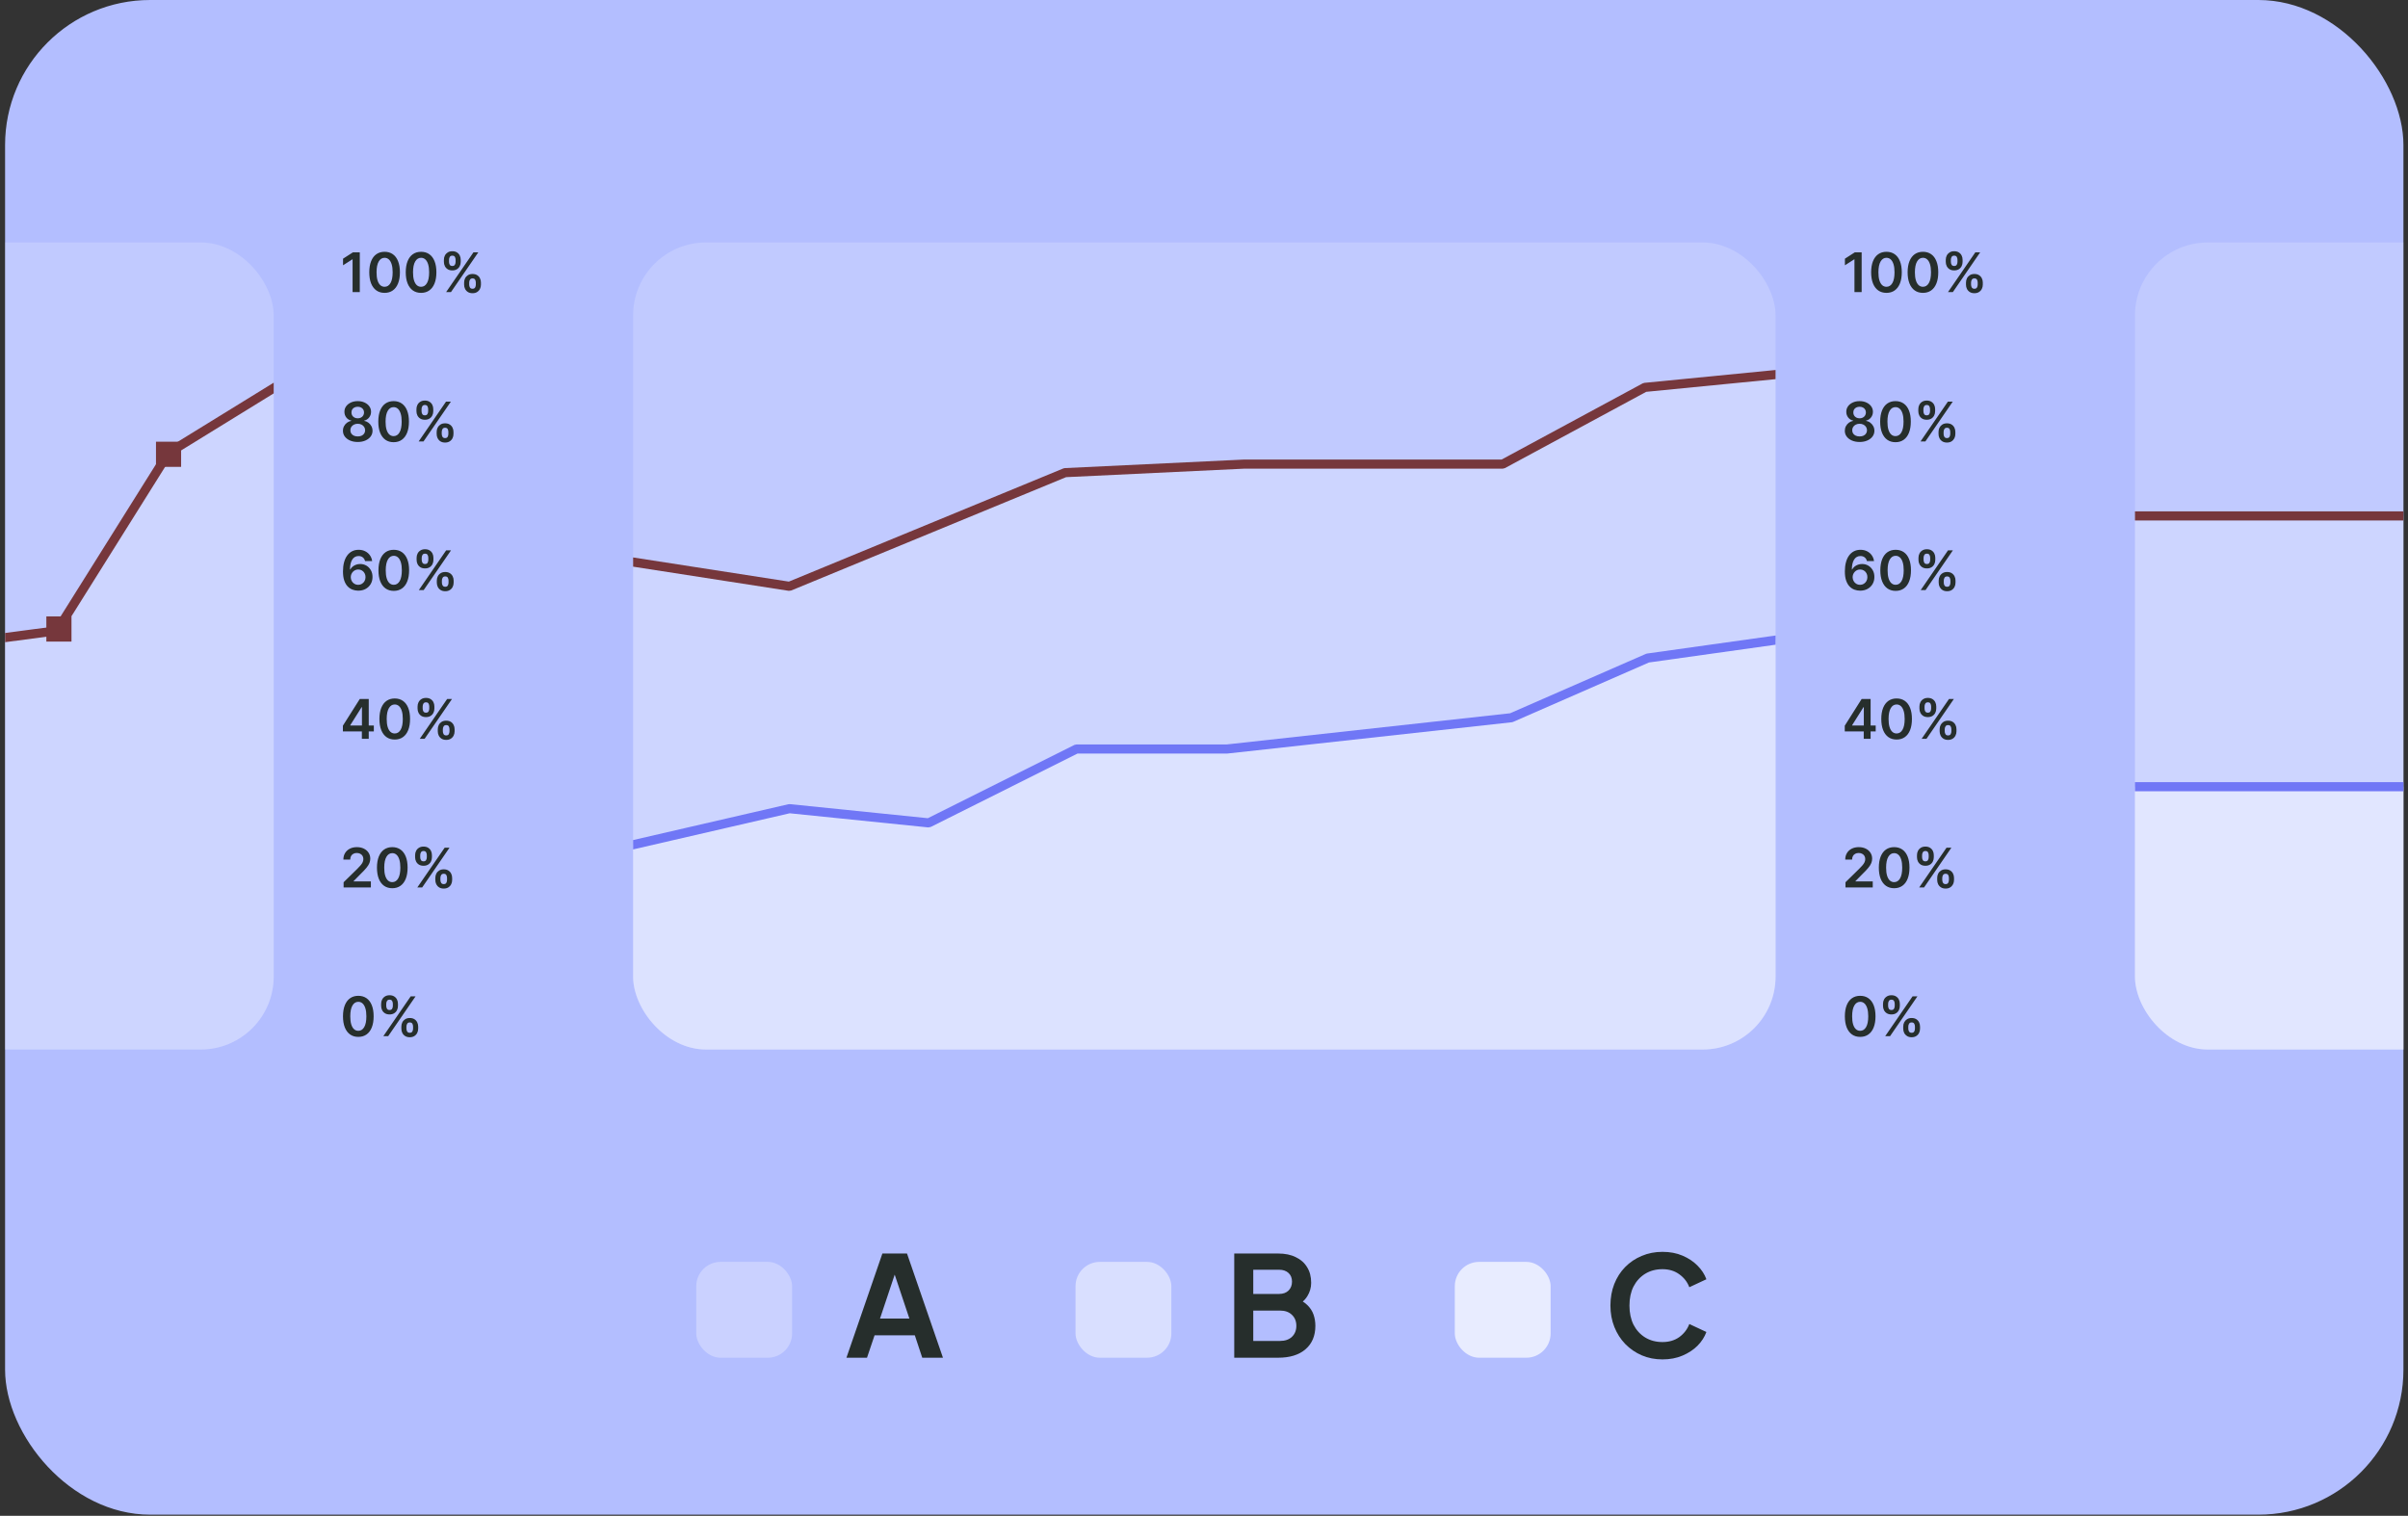 <svg width="332" height="209" viewBox="0 0 332 209" fill="none" xmlns="http://www.w3.org/2000/svg">
<rect x="0" y="0" width="332" height="209" fill="#333333" stroke="none"/>
<g clip-path="url(#clip0_6654_13058)">
<rect x="0.7" width="330.67" height="208.844" rx="20" fill="#B3BEFF"/>
<g clip-path="url(#clip1_6654_13058)">
<g clip-path="url(#clip2_6654_13058)">
<rect opacity="0.6" x="294.356" y="33.429" width="157.516" height="111.28" fill="white" fill-opacity="0.3"/>
<rect x="253.978" y="71.133" width="199.498" height="78.335" fill="white" fill-opacity="0.2" stroke="#76373C" stroke-width="1.257" stroke-linejoin="bevel"/>
<rect x="274.108" y="108.47" width="179.365" height="40.998" fill="white" fill-opacity="0.4" stroke="#7077F6" stroke-width="1.257" stroke-linejoin="bevel"/>
</g>
<path d="M256.674 34.792V40.276H255.681V35.758H255.648L254.366 36.578V35.667L255.729 34.792H256.674ZM260.094 40.38C259.653 40.38 259.274 40.269 258.958 40.045C258.644 39.821 258.402 39.496 258.232 39.073C258.065 38.649 257.981 38.137 257.981 37.539C257.983 36.941 258.067 36.432 258.235 36.013C258.405 35.591 258.647 35.27 258.961 35.049C259.277 34.827 259.654 34.717 260.094 34.717C260.533 34.717 260.91 34.827 261.226 35.049C261.542 35.27 261.784 35.591 261.952 36.013C262.121 36.434 262.206 36.943 262.206 37.539C262.206 38.139 262.121 38.651 261.952 39.076C261.784 39.499 261.542 39.822 261.226 40.045C260.912 40.269 260.534 40.38 260.094 40.38ZM260.094 39.542C260.436 39.542 260.707 39.373 260.905 39.036C261.105 38.697 261.205 38.198 261.205 37.539C261.205 37.103 261.159 36.737 261.068 36.441C260.977 36.145 260.849 35.922 260.683 35.772C260.517 35.62 260.32 35.544 260.094 35.544C259.753 35.544 259.483 35.714 259.285 36.053C259.087 36.39 258.987 36.886 258.985 37.539C258.983 37.976 259.027 38.344 259.116 38.642C259.207 38.94 259.336 39.165 259.502 39.317C259.668 39.467 259.865 39.542 260.094 39.542ZM265.123 40.38C264.682 40.38 264.304 40.269 263.988 40.045C263.673 39.821 263.432 39.496 263.262 39.073C263.094 38.649 263.01 38.137 263.01 37.539C263.012 36.941 263.097 36.432 263.265 36.013C263.434 35.591 263.676 35.27 263.99 35.049C264.306 34.827 264.684 34.717 265.123 34.717C265.562 34.717 265.94 34.827 266.256 35.049C266.572 35.27 266.814 35.591 266.981 36.013C267.151 36.434 267.236 36.943 267.236 37.539C267.236 38.139 267.151 38.651 266.981 39.076C266.814 39.499 266.572 39.822 266.256 40.045C265.942 40.269 265.564 40.38 265.123 40.38ZM265.123 39.542C265.466 39.542 265.736 39.373 265.934 39.036C266.134 38.697 266.234 38.198 266.234 37.539C266.234 37.103 266.189 36.737 266.098 36.441C266.007 36.145 265.878 35.922 265.712 35.772C265.546 35.62 265.35 35.544 265.123 35.544C264.782 35.544 264.513 35.714 264.314 36.053C264.116 36.39 264.016 36.886 264.014 37.539C264.013 37.976 264.056 38.344 264.146 38.642C264.237 38.94 264.365 39.165 264.531 39.317C264.697 39.467 264.895 39.542 265.123 39.542ZM271.058 39.248V38.958C271.058 38.746 271.102 38.55 271.192 38.372C271.283 38.193 271.415 38.05 271.588 37.941C271.761 37.832 271.971 37.777 272.217 37.777C272.471 37.777 272.683 37.832 272.854 37.941C273.026 38.048 273.155 38.191 273.243 38.369C273.332 38.548 273.377 38.744 273.377 38.958V39.248C273.377 39.46 273.332 39.655 273.243 39.834C273.154 40.012 273.022 40.156 272.849 40.265C272.678 40.374 272.467 40.428 272.217 40.428C271.967 40.428 271.756 40.374 271.583 40.265C271.409 40.156 271.278 40.012 271.189 39.834C271.101 39.655 271.058 39.46 271.058 39.248ZM271.757 38.958V39.248C271.757 39.389 271.791 39.518 271.858 39.636C271.926 39.754 272.046 39.812 272.217 39.812C272.39 39.812 272.509 39.755 272.573 39.638C272.639 39.521 272.672 39.39 272.672 39.248V38.958C272.672 38.816 272.641 38.685 272.579 38.567C272.516 38.448 272.396 38.388 272.217 38.388C272.049 38.388 271.931 38.448 271.861 38.567C271.791 38.685 271.757 38.816 271.757 38.958ZM268.27 36.109V35.82C268.27 35.606 268.316 35.409 268.407 35.231C268.498 35.052 268.63 34.91 268.803 34.802C268.976 34.694 269.186 34.639 269.432 34.639C269.684 34.639 269.896 34.694 270.067 34.802C270.24 34.91 270.37 35.052 270.458 35.231C270.545 35.409 270.589 35.606 270.589 35.82V36.109C270.589 36.323 270.544 36.52 270.455 36.698C270.368 36.875 270.237 37.017 270.064 37.124C269.891 37.231 269.68 37.285 269.432 37.285C269.181 37.285 268.968 37.231 268.795 37.124C268.624 37.017 268.493 36.874 268.404 36.696C268.315 36.517 268.27 36.322 268.27 36.109ZM268.974 35.82V36.109C268.974 36.252 269.007 36.382 269.073 36.5C269.141 36.616 269.261 36.674 269.432 36.674C269.604 36.674 269.721 36.616 269.786 36.5C269.852 36.382 269.885 36.252 269.885 36.109V35.82C269.885 35.677 269.854 35.547 269.791 35.429C269.729 35.309 269.609 35.25 269.432 35.25C269.263 35.25 269.144 35.309 269.076 35.429C269.008 35.549 268.974 35.679 268.974 35.82ZM268.575 40.276L272.346 34.792H273.015L269.245 40.276H268.575Z" fill="#262E2C"/>
<path d="M256.393 60.941C255.995 60.941 255.641 60.874 255.332 60.74C255.025 60.607 254.784 60.424 254.609 60.191C254.436 59.958 254.351 59.693 254.352 59.396C254.351 59.166 254.401 58.954 254.502 58.762C254.604 58.569 254.742 58.408 254.915 58.28C255.09 58.149 255.284 58.066 255.498 58.031V57.993C255.216 57.931 254.988 57.787 254.813 57.562C254.64 57.335 254.554 57.074 254.556 56.777C254.554 56.495 254.633 56.244 254.792 56.022C254.95 55.801 255.168 55.627 255.445 55.5C255.722 55.371 256.038 55.307 256.393 55.307C256.745 55.307 257.058 55.371 257.333 55.5C257.609 55.627 257.827 55.801 257.986 56.022C258.147 56.244 258.227 56.495 258.227 56.777C258.227 57.074 258.139 57.335 257.962 57.562C257.787 57.787 257.561 57.931 257.285 57.993V58.031C257.499 58.066 257.692 58.149 257.863 58.28C258.036 58.408 258.174 58.569 258.275 58.762C258.379 58.954 258.431 59.166 258.431 59.396C258.431 59.693 258.343 59.958 258.168 60.191C257.993 60.424 257.752 60.607 257.445 60.74C257.14 60.874 256.789 60.941 256.393 60.941ZM256.393 60.175C256.598 60.175 256.777 60.141 256.928 60.071C257.08 60 257.198 59.9 257.282 59.771C257.366 59.643 257.409 59.494 257.41 59.327C257.409 59.152 257.363 58.997 257.274 58.863C257.186 58.728 257.066 58.621 256.912 58.545C256.761 58.468 256.587 58.43 256.393 58.43C256.196 58.43 256.022 58.468 255.868 58.545C255.714 58.621 255.593 58.728 255.504 58.863C255.416 58.997 255.373 59.152 255.375 59.327C255.373 59.494 255.415 59.643 255.498 59.771C255.582 59.898 255.7 59.997 255.852 60.068C256.005 60.14 256.186 60.175 256.393 60.175ZM256.393 57.677C256.561 57.677 256.709 57.643 256.837 57.575C256.968 57.508 257.07 57.413 257.145 57.291C257.22 57.17 257.259 57.03 257.26 56.871C257.259 56.714 257.221 56.577 257.148 56.459C257.075 56.339 256.973 56.247 256.843 56.183C256.712 56.117 256.562 56.084 256.393 56.084C256.22 56.084 256.067 56.117 255.935 56.183C255.805 56.247 255.703 56.339 255.63 56.459C255.558 56.577 255.523 56.714 255.525 56.871C255.523 57.03 255.559 57.17 255.632 57.291C255.707 57.411 255.81 57.506 255.94 57.575C256.072 57.643 256.223 57.677 256.393 57.677ZM261.338 60.971C260.897 60.971 260.519 60.859 260.203 60.636C259.888 60.411 259.647 60.087 259.477 59.664C259.309 59.239 259.225 58.728 259.225 58.13C259.227 57.532 259.312 57.023 259.48 56.603C259.649 56.182 259.891 55.861 260.205 55.639C260.521 55.418 260.899 55.307 261.338 55.307C261.777 55.307 262.155 55.418 262.471 55.639C262.787 55.861 263.029 56.182 263.196 56.603C263.366 57.025 263.451 57.533 263.451 58.13C263.451 58.73 263.366 59.242 263.196 59.667C263.029 60.09 262.787 60.413 262.471 60.636C262.157 60.859 261.779 60.971 261.338 60.971ZM261.338 60.133C261.681 60.133 261.951 59.964 262.149 59.627C262.349 59.287 262.449 58.788 262.449 58.13C262.449 57.694 262.404 57.328 262.313 57.032C262.222 56.735 262.093 56.512 261.927 56.362C261.761 56.211 261.565 56.135 261.338 56.135C260.997 56.135 260.727 56.304 260.529 56.644C260.331 56.981 260.231 57.476 260.229 58.13C260.228 58.567 260.271 58.935 260.361 59.233C260.452 59.531 260.58 59.756 260.746 59.908C260.912 60.058 261.11 60.133 261.338 60.133ZM267.273 59.838V59.549C267.273 59.336 267.317 59.141 267.407 58.962C267.498 58.784 267.63 58.64 267.803 58.531C267.976 58.422 268.186 58.368 268.432 58.368C268.686 58.368 268.898 58.422 269.069 58.531C269.241 58.638 269.37 58.781 269.458 58.96C269.547 59.138 269.592 59.335 269.592 59.549V59.838C269.592 60.05 269.547 60.246 269.458 60.425C269.368 60.603 269.237 60.747 269.064 60.856C268.893 60.965 268.682 61.019 268.432 61.019C268.182 61.019 267.971 60.965 267.798 60.856C267.624 60.747 267.493 60.603 267.404 60.425C267.316 60.246 267.273 60.05 267.273 59.838ZM267.972 59.549V59.838C267.972 59.979 268.005 60.108 268.073 60.226C268.141 60.344 268.261 60.403 268.432 60.403C268.605 60.403 268.724 60.345 268.788 60.229C268.854 60.111 268.887 59.981 268.887 59.838V59.549C268.887 59.406 268.856 59.276 268.794 59.158C268.731 59.038 268.611 58.978 268.432 58.978C268.264 58.978 268.146 59.038 268.076 59.158C268.006 59.276 267.972 59.406 267.972 59.549ZM264.485 56.7V56.41C264.485 56.196 264.531 56 264.622 55.821C264.713 55.643 264.845 55.5 265.018 55.393C265.191 55.284 265.401 55.23 265.647 55.23C265.899 55.23 266.11 55.284 266.282 55.393C266.455 55.5 266.585 55.643 266.673 55.821C266.76 56 266.804 56.196 266.804 56.41V56.7C266.804 56.914 266.759 57.11 266.67 57.289C266.583 57.466 266.452 57.608 266.279 57.715C266.106 57.822 265.895 57.875 265.647 57.875C265.396 57.875 265.183 57.822 265.01 57.715C264.839 57.608 264.708 57.465 264.619 57.286C264.53 57.108 264.485 56.912 264.485 56.7ZM265.189 56.41V56.7C265.189 56.843 265.222 56.973 265.288 57.091C265.356 57.207 265.476 57.265 265.647 57.265C265.819 57.265 265.936 57.207 266.001 57.091C266.067 56.973 266.1 56.843 266.1 56.7V56.41C266.1 56.268 266.069 56.137 266.006 56.02C265.944 55.9 265.824 55.84 265.647 55.84C265.478 55.84 265.359 55.9 265.291 56.02C265.223 56.139 265.189 56.27 265.189 56.41ZM264.79 60.866L268.561 55.382H269.23L265.46 60.866H264.79Z" fill="#262E2C"/>
<path d="M256.452 81.441C256.189 81.439 255.933 81.393 255.683 81.304C255.433 81.213 255.208 81.066 255.008 80.862C254.808 80.657 254.65 80.385 254.532 80.045C254.414 79.704 254.356 79.282 254.358 78.779C254.358 78.309 254.408 77.891 254.508 77.523C254.608 77.155 254.751 76.844 254.939 76.591C255.126 76.336 255.352 76.141 255.616 76.007C255.882 75.873 256.18 75.806 256.508 75.806C256.853 75.806 257.158 75.874 257.424 76.01C257.692 76.146 257.908 76.331 258.072 76.567C258.236 76.801 258.338 77.065 258.377 77.359H257.4C257.35 77.149 257.247 76.981 257.092 76.856C256.938 76.729 256.744 76.666 256.508 76.666C256.128 76.666 255.835 76.831 255.63 77.161C255.426 77.492 255.324 77.945 255.322 78.522H255.359C255.447 78.365 255.56 78.23 255.699 78.117C255.839 78.005 255.996 77.918 256.171 77.858C256.347 77.795 256.534 77.764 256.73 77.764C257.052 77.764 257.34 77.841 257.595 77.994C257.852 78.148 258.056 78.359 258.206 78.629C258.356 78.897 258.43 79.204 258.428 79.55C258.43 79.911 258.348 80.235 258.182 80.522C258.016 80.808 257.784 81.032 257.488 81.197C257.192 81.361 256.846 81.442 256.452 81.441ZM256.446 80.637C256.641 80.637 256.815 80.59 256.969 80.495C257.122 80.401 257.243 80.273 257.333 80.112C257.422 79.952 257.466 79.771 257.464 79.571C257.466 79.375 257.423 79.197 257.335 79.038C257.25 78.88 257.131 78.754 256.979 78.661C256.828 78.568 256.654 78.522 256.46 78.522C256.315 78.522 256.18 78.549 256.055 78.605C255.93 78.66 255.822 78.737 255.729 78.835C255.636 78.931 255.563 79.044 255.509 79.172C255.457 79.299 255.431 79.435 255.429 79.579C255.431 79.77 255.475 79.946 255.563 80.107C255.65 80.268 255.771 80.396 255.924 80.493C256.078 80.589 256.252 80.637 256.446 80.637ZM261.36 81.47C260.919 81.47 260.541 81.358 260.225 81.135C259.911 80.91 259.669 80.586 259.499 80.163C259.331 79.738 259.247 79.227 259.247 78.629C259.249 78.031 259.334 77.522 259.502 77.103C259.671 76.681 259.913 76.36 260.227 76.138C260.543 75.917 260.921 75.806 261.36 75.806C261.799 75.806 262.177 75.917 262.493 76.138C262.809 76.36 263.051 76.681 263.218 77.103C263.388 77.524 263.473 78.032 263.473 78.629C263.473 79.229 263.388 79.741 263.218 80.166C263.051 80.589 262.809 80.912 262.493 81.135C262.179 81.358 261.801 81.47 261.36 81.47ZM261.36 80.632C261.703 80.632 261.973 80.463 262.171 80.126C262.371 79.787 262.471 79.287 262.471 78.629C262.471 78.193 262.426 77.827 262.335 77.531C262.244 77.235 262.115 77.011 261.949 76.862C261.783 76.71 261.587 76.634 261.36 76.634C261.019 76.634 260.75 76.803 260.551 77.143C260.353 77.48 260.253 77.975 260.252 78.629C260.25 79.066 260.293 79.434 260.383 79.732C260.474 80.03 260.602 80.255 260.768 80.407C260.934 80.557 261.132 80.632 261.36 80.632ZM267.295 80.337V80.048C267.295 79.836 267.339 79.64 267.429 79.462C267.52 79.283 267.652 79.139 267.825 79.031C267.998 78.922 268.208 78.867 268.454 78.867C268.708 78.867 268.92 78.922 269.092 79.031C269.263 79.138 269.392 79.28 269.48 79.459C269.569 79.637 269.614 79.834 269.614 80.048V80.337C269.614 80.55 269.569 80.745 269.48 80.924C269.391 81.102 269.259 81.246 269.086 81.355C268.915 81.464 268.704 81.518 268.454 81.518C268.204 81.518 267.993 81.464 267.82 81.355C267.646 81.246 267.515 81.102 267.426 80.924C267.338 80.745 267.295 80.55 267.295 80.337ZM267.994 80.048V80.337C267.994 80.478 268.028 80.608 268.095 80.725C268.163 80.843 268.283 80.902 268.454 80.902C268.627 80.902 268.746 80.844 268.81 80.728C268.876 80.61 268.909 80.48 268.909 80.337V80.048C268.909 79.905 268.878 79.775 268.816 79.657C268.753 79.537 268.633 79.478 268.454 79.478C268.286 79.478 268.168 79.537 268.098 79.657C268.028 79.775 267.994 79.905 267.994 80.048ZM264.507 77.199V76.91C264.507 76.695 264.553 76.499 264.644 76.32C264.735 76.142 264.867 75.999 265.04 75.892C265.213 75.783 265.423 75.729 265.669 75.729C265.921 75.729 266.133 75.783 266.304 75.892C266.477 75.999 266.607 76.142 266.695 76.32C266.782 76.499 266.826 76.695 266.826 76.91V77.199C266.826 77.413 266.782 77.609 266.692 77.788C266.605 77.965 266.474 78.107 266.301 78.214C266.128 78.321 265.917 78.374 265.669 78.374C265.418 78.374 265.205 78.321 265.032 78.214C264.861 78.107 264.73 77.964 264.641 77.785C264.552 77.607 264.507 77.411 264.507 77.199ZM265.211 76.91V77.199C265.211 77.342 265.244 77.472 265.311 77.59C265.378 77.706 265.498 77.764 265.669 77.764C265.841 77.764 265.959 77.706 266.023 77.59C266.089 77.472 266.122 77.342 266.122 77.199V76.91C266.122 76.767 266.091 76.636 266.028 76.519C265.966 76.399 265.846 76.339 265.669 76.339C265.5 76.339 265.381 76.399 265.313 76.519C265.245 76.638 265.211 76.769 265.211 76.91ZM264.812 81.365L268.583 75.881H269.252L265.482 81.365H264.812Z" fill="#262E2C"/>
<path d="M254.344 100.847V100.057L256.671 96.38H257.33V97.505H256.928L255.362 99.987V100.03H258.61V100.847H254.344ZM256.961 101.864V100.606L256.971 100.252V96.38H257.908V101.864H256.961ZM261.493 101.969C261.052 101.969 260.673 101.857 260.357 101.634C260.043 101.409 259.801 101.085 259.632 100.662C259.464 100.237 259.38 99.726 259.38 99.128C259.382 98.529 259.466 98.021 259.634 97.601C259.804 97.18 260.046 96.859 260.36 96.637C260.676 96.416 261.054 96.305 261.493 96.305C261.932 96.305 262.309 96.416 262.625 96.637C262.941 96.859 263.183 97.18 263.351 97.601C263.521 98.022 263.605 98.531 263.605 99.128C263.605 99.727 263.521 100.24 263.351 100.665C263.183 101.088 262.941 101.411 262.625 101.634C262.311 101.857 261.934 101.969 261.493 101.969ZM261.493 101.131C261.835 101.131 262.106 100.962 262.304 100.624C262.504 100.285 262.604 99.786 262.604 99.128C262.604 98.692 262.558 98.326 262.467 98.03C262.376 97.733 262.248 97.51 262.082 97.36C261.916 97.209 261.719 97.133 261.493 97.133C261.152 97.133 260.882 97.302 260.684 97.641C260.486 97.979 260.386 98.474 260.384 99.128C260.382 99.565 260.426 99.933 260.515 100.231C260.606 100.529 260.735 100.754 260.901 100.906C261.067 101.056 261.264 101.131 261.493 101.131ZM267.427 100.836V100.547C267.427 100.334 267.472 100.139 267.561 99.96C267.652 99.782 267.784 99.638 267.957 99.529C268.131 99.42 268.34 99.366 268.587 99.366C268.84 99.366 269.053 99.42 269.224 99.529C269.395 99.636 269.525 99.779 269.612 99.958C269.702 100.136 269.746 100.333 269.746 100.547V100.836C269.746 101.048 269.702 101.244 269.612 101.422C269.523 101.601 269.392 101.745 269.219 101.854C269.047 101.962 268.837 102.017 268.587 102.017C268.337 102.017 268.125 101.962 267.952 101.854C267.779 101.745 267.648 101.601 267.559 101.422C267.471 101.244 267.427 101.048 267.427 100.836ZM268.126 100.547V100.836C268.126 100.977 268.16 101.106 268.228 101.224C268.296 101.342 268.415 101.401 268.587 101.401C268.76 101.401 268.879 101.343 268.943 101.227C269.009 101.109 269.042 100.979 269.042 100.836V100.547C269.042 100.404 269.011 100.274 268.948 100.156C268.886 100.036 268.765 99.976 268.587 99.976C268.419 99.976 268.3 100.036 268.231 100.156C268.161 100.274 268.126 100.404 268.126 100.547ZM264.64 97.698V97.408C264.64 97.194 264.685 96.998 264.776 96.819C264.867 96.641 264.999 96.498 265.173 96.391C265.346 96.282 265.556 96.228 265.802 96.228C266.054 96.228 266.265 96.282 266.437 96.391C266.61 96.498 266.74 96.641 266.827 96.819C266.915 96.998 266.959 97.194 266.959 97.408V97.698C266.959 97.912 266.914 98.108 266.825 98.287C266.737 98.463 266.607 98.605 266.434 98.713C266.261 98.82 266.05 98.873 265.802 98.873C265.55 98.873 265.338 98.82 265.165 98.713C264.993 98.605 264.863 98.463 264.774 98.284C264.684 98.106 264.64 97.91 264.64 97.698ZM265.344 97.408V97.698C265.344 97.84 265.377 97.971 265.443 98.089C265.511 98.205 265.631 98.263 265.802 98.263C265.973 98.263 266.091 98.205 266.155 98.089C266.221 97.971 266.254 97.84 266.254 97.698V97.408C266.254 97.266 266.223 97.135 266.161 97.017C266.098 96.898 265.979 96.838 265.802 96.838C265.632 96.838 265.514 96.898 265.446 97.017C265.378 97.137 265.344 97.267 265.344 97.408ZM264.945 101.864L268.715 96.38H269.385L265.614 101.864H264.945Z" fill="#262E2C"/>
<path d="M254.443 122.363V121.646L256.347 119.779C256.529 119.595 256.681 119.432 256.803 119.289C256.924 119.146 257.015 119.008 257.076 118.874C257.136 118.74 257.167 118.598 257.167 118.446C257.167 118.273 257.127 118.124 257.049 118.001C256.97 117.876 256.862 117.78 256.725 117.712C256.587 117.644 256.431 117.61 256.256 117.61C256.076 117.61 255.918 117.648 255.782 117.723C255.647 117.796 255.541 117.9 255.466 118.036C255.393 118.172 255.357 118.333 255.357 118.521H254.411C254.411 118.173 254.491 117.87 254.65 117.613C254.808 117.356 255.027 117.157 255.306 117.016C255.586 116.875 255.907 116.804 256.27 116.804C256.637 116.804 256.961 116.873 257.239 117.011C257.518 117.148 257.734 117.336 257.887 117.576C258.042 117.815 258.12 118.088 258.12 118.395C258.12 118.6 258.081 118.802 258.002 119C257.924 119.198 257.785 119.418 257.587 119.659C257.391 119.9 257.115 120.192 256.76 120.534L255.814 121.496V121.533H258.203V122.363H254.443ZM261.154 122.468C260.713 122.468 260.335 122.356 260.019 122.133C259.704 121.908 259.462 121.584 259.293 121.161C259.125 120.736 259.041 120.225 259.041 119.627C259.043 119.029 259.128 118.52 259.296 118.1C259.465 117.679 259.707 117.358 260.021 117.136C260.337 116.915 260.715 116.804 261.154 116.804C261.593 116.804 261.971 116.915 262.287 117.136C262.603 117.358 262.844 117.679 263.012 118.1C263.182 118.522 263.267 119.03 263.267 119.627C263.267 120.227 263.182 120.739 263.012 121.164C262.844 121.587 262.603 121.91 262.287 122.133C261.972 122.356 261.595 122.468 261.154 122.468ZM261.154 121.63C261.497 121.63 261.767 121.461 261.965 121.124C262.165 120.784 262.265 120.285 262.265 119.627C262.265 119.191 262.22 118.825 262.129 118.529C262.038 118.232 261.909 118.009 261.743 117.859C261.577 117.708 261.381 117.632 261.154 117.632C260.813 117.632 260.543 117.801 260.345 118.141C260.147 118.478 260.047 118.973 260.045 119.627C260.044 120.064 260.087 120.432 260.177 120.73C260.268 121.028 260.396 121.253 260.562 121.405C260.728 121.555 260.925 121.63 261.154 121.63ZM267.089 121.335V121.046C267.089 120.833 267.133 120.638 267.222 120.46C267.313 120.281 267.446 120.137 267.619 120.028C267.792 119.919 268.002 119.865 268.248 119.865C268.502 119.865 268.714 119.919 268.885 120.028C269.057 120.135 269.186 120.278 269.274 120.457C269.363 120.635 269.408 120.832 269.408 121.046V121.335C269.408 121.548 269.363 121.743 269.274 121.922C269.184 122.1 269.053 122.244 268.88 122.353C268.709 122.462 268.498 122.516 268.248 122.516C267.998 122.516 267.787 122.462 267.613 122.353C267.44 122.244 267.309 122.1 267.22 121.922C267.132 121.743 267.089 121.548 267.089 121.335ZM267.787 121.046V121.335C267.787 121.476 267.821 121.606 267.889 121.723C267.957 121.841 268.077 121.9 268.248 121.9C268.421 121.9 268.54 121.842 268.604 121.726C268.67 121.608 268.703 121.478 268.703 121.335V121.046C268.703 120.903 268.672 120.773 268.61 120.655C268.547 120.535 268.427 120.476 268.248 120.476C268.08 120.476 267.962 120.535 267.892 120.655C267.822 120.773 267.787 120.903 267.787 121.046ZM264.301 118.197V117.908C264.301 117.693 264.347 117.497 264.438 117.318C264.529 117.14 264.661 116.997 264.834 116.89C265.007 116.781 265.217 116.727 265.463 116.727C265.715 116.727 265.926 116.781 266.098 116.89C266.271 116.997 266.401 117.14 266.489 117.318C266.576 117.497 266.62 117.693 266.62 117.908V118.197C266.62 118.411 266.575 118.607 266.486 118.786C266.399 118.963 266.268 119.105 266.095 119.212C265.922 119.319 265.711 119.372 265.463 119.372C265.211 119.372 264.999 119.319 264.826 119.212C264.654 119.105 264.524 118.962 264.435 118.783C264.346 118.605 264.301 118.409 264.301 118.197ZM265.005 117.908V118.197C265.005 118.34 265.038 118.47 265.104 118.588C265.172 118.704 265.292 118.762 265.463 118.762C265.635 118.762 265.752 118.704 265.817 118.588C265.883 118.47 265.916 118.34 265.916 118.197V117.908C265.916 117.765 265.884 117.634 265.822 117.517C265.759 117.397 265.64 117.337 265.463 117.337C265.294 117.337 265.175 117.397 265.107 117.517C265.039 117.636 265.005 117.767 265.005 117.908ZM264.606 122.363L268.377 116.879H269.046L265.276 122.363H264.606Z" fill="#262E2C"/>
<path d="M256.47 142.966C256.03 142.966 255.651 142.855 255.335 142.632C255.021 142.407 254.779 142.083 254.609 141.66C254.442 141.235 254.358 140.723 254.358 140.125C254.36 139.527 254.444 139.019 254.612 138.599C254.782 138.178 255.024 137.856 255.338 137.635C255.654 137.414 256.031 137.303 256.47 137.303C256.91 137.303 257.287 137.414 257.603 137.635C257.919 137.856 258.161 138.178 258.329 138.599C258.498 139.02 258.583 139.529 258.583 140.125C258.583 140.725 258.498 141.238 258.329 141.662C258.161 142.086 257.919 142.409 257.603 142.632C257.289 142.855 256.911 142.966 256.47 142.966ZM256.47 142.128C256.813 142.128 257.084 141.96 257.282 141.622C257.482 141.283 257.582 140.784 257.582 140.125C257.582 139.69 257.536 139.324 257.445 139.027C257.354 138.731 257.226 138.508 257.06 138.358C256.894 138.206 256.697 138.13 256.47 138.13C256.13 138.13 255.86 138.3 255.662 138.639C255.464 138.977 255.364 139.472 255.362 140.125C255.36 140.563 255.404 140.93 255.493 141.229C255.584 141.527 255.713 141.752 255.879 141.903C256.045 142.053 256.242 142.128 256.47 142.128ZM262.405 141.834V141.545C262.405 141.332 262.45 141.137 262.539 140.958C262.63 140.78 262.762 140.636 262.935 140.527C263.108 140.418 263.318 140.364 263.565 140.364C263.818 140.364 264.031 140.418 264.202 140.527C264.373 140.634 264.503 140.777 264.59 140.955C264.679 141.134 264.724 141.33 264.724 141.545V141.834C264.724 142.046 264.679 142.242 264.59 142.42C264.501 142.599 264.37 142.742 264.197 142.851C264.025 142.96 263.815 143.015 263.565 143.015C263.315 143.015 263.103 142.96 262.93 142.851C262.757 142.742 262.626 142.599 262.536 142.42C262.449 142.242 262.405 142.046 262.405 141.834ZM263.104 141.545V141.834C263.104 141.975 263.138 142.104 263.206 142.222C263.274 142.34 263.393 142.399 263.565 142.399C263.738 142.399 263.856 142.341 263.921 142.225C263.987 142.107 264.02 141.977 264.02 141.834V141.545C264.02 141.402 263.989 141.271 263.926 141.154C263.864 141.034 263.743 140.974 263.565 140.974C263.397 140.974 263.278 141.034 263.208 141.154C263.139 141.271 263.104 141.402 263.104 141.545ZM259.618 138.695V138.406C259.618 138.192 259.663 137.996 259.754 137.817C259.845 137.639 259.977 137.496 260.15 137.389C260.324 137.28 260.533 137.225 260.78 137.225C261.031 137.225 261.243 137.28 261.414 137.389C261.588 137.496 261.718 137.639 261.805 137.817C261.893 137.996 261.937 138.192 261.937 138.406V138.695C261.937 138.91 261.892 139.106 261.803 139.285C261.715 139.461 261.585 139.603 261.412 139.71C261.239 139.817 261.028 139.871 260.78 139.871C260.528 139.871 260.316 139.817 260.142 139.71C259.971 139.603 259.841 139.46 259.751 139.282C259.662 139.103 259.618 138.908 259.618 138.695ZM260.322 138.406V138.695C260.322 138.838 260.355 138.969 260.421 139.086C260.489 139.202 260.608 139.26 260.78 139.26C260.951 139.26 261.069 139.202 261.133 139.086C261.199 138.969 261.232 138.838 261.232 138.695V138.406C261.232 138.263 261.201 138.133 261.139 138.015C261.076 137.896 260.956 137.836 260.78 137.836C260.61 137.836 260.491 137.896 260.424 138.015C260.356 138.135 260.322 138.265 260.322 138.406ZM259.923 142.862L263.693 137.378H264.363L260.592 142.862H259.923Z" fill="#262E2C"/>
<g clip-path="url(#clip3_6654_13058)">
<rect opacity="0.6" x="87.289" y="33.429" width="157.516" height="111.28" fill="white" fill-opacity="0.3"/>
<path d="M108.839 80.841L86.113 77.314V151.37H246.764V51.454L226.78 53.413L207.189 63.992H171.532L146.847 65.168L108.839 80.841Z" fill="white" fill-opacity="0.2" stroke="#76373C" stroke-width="1.257" stroke-linejoin="bevel"/>
<path d="M108.841 111.5L83.372 117.377V160.87H249.508V87.598L227.174 90.733L208.366 98.961L169.183 103.271H148.416L128.041 113.459L108.841 111.5Z" fill="white" fill-opacity="0.3" stroke="#7077F6" stroke-width="1.257" stroke-linejoin="bevel"/>
</g>
<path d="M49.606 34.792V40.276H48.612V35.758H48.58L47.297 36.578V35.667L48.66 34.792H49.606ZM53.025 40.38C52.584 40.38 52.206 40.269 51.89 40.045C51.576 39.821 51.334 39.496 51.164 39.073C50.996 38.649 50.912 38.137 50.912 37.539C50.914 36.941 50.999 36.432 51.167 36.013C51.336 35.591 51.578 35.27 51.892 35.049C52.208 34.827 52.586 34.717 53.025 34.717C53.464 34.717 53.842 34.827 54.158 35.049C54.474 35.27 54.716 35.591 54.883 36.013C55.053 36.434 55.138 36.943 55.138 37.539C55.138 38.139 55.053 38.651 54.883 39.076C54.716 39.499 54.474 39.822 54.158 40.045C53.844 40.269 53.466 40.38 53.025 40.38ZM53.025 39.542C53.368 39.542 53.638 39.373 53.837 39.036C54.036 38.697 54.136 38.198 54.136 37.539C54.136 37.103 54.091 36.737 54 36.441C53.909 36.145 53.78 35.922 53.614 35.772C53.448 35.62 53.252 35.544 53.025 35.544C52.684 35.544 52.415 35.714 52.217 36.053C52.018 36.39 51.918 36.886 51.917 37.539C51.915 37.976 51.959 38.344 52.048 38.642C52.139 38.94 52.267 39.165 52.433 39.317C52.599 39.467 52.797 39.542 53.025 39.542ZM58.055 40.38C57.614 40.38 57.235 40.269 56.919 40.045C56.605 39.821 56.363 39.496 56.194 39.073C56.026 38.649 55.942 38.137 55.942 37.539C55.944 36.941 56.029 36.432 56.196 36.013C56.366 35.591 56.608 35.27 56.922 35.049C57.238 34.827 57.616 34.717 58.055 34.717C58.494 34.717 58.871 34.827 59.187 35.049C59.503 35.27 59.745 35.591 59.913 36.013C60.083 36.434 60.167 36.943 60.167 37.539C60.167 38.139 60.083 38.651 59.913 39.076C59.745 39.499 59.503 39.822 59.187 40.045C58.873 40.269 58.496 40.38 58.055 40.38ZM58.055 39.542C58.398 39.542 58.668 39.373 58.866 39.036C59.066 38.697 59.166 38.198 59.166 37.539C59.166 37.103 59.12 36.737 59.029 36.441C58.938 36.145 58.81 35.922 58.644 35.772C58.478 35.62 58.281 35.544 58.055 35.544C57.714 35.544 57.444 35.714 57.246 36.053C57.048 36.39 56.948 36.886 56.946 37.539C56.944 37.976 56.988 38.344 57.077 38.642C57.168 38.94 57.297 39.165 57.463 39.317C57.629 39.467 57.826 39.542 58.055 39.542ZM63.989 39.248V38.958C63.989 38.746 64.034 38.55 64.123 38.372C64.214 38.193 64.346 38.05 64.519 37.941C64.693 37.832 64.903 37.777 65.149 37.777C65.402 37.777 65.615 37.832 65.786 37.941C65.957 38.048 66.087 38.191 66.174 38.369C66.264 38.548 66.308 38.744 66.308 38.958V39.248C66.308 39.46 66.264 39.655 66.174 39.834C66.085 40.012 65.954 40.156 65.781 40.265C65.609 40.374 65.399 40.428 65.149 40.428C64.899 40.428 64.687 40.374 64.514 40.265C64.341 40.156 64.21 40.012 64.121 39.834C64.033 39.655 63.989 39.46 63.989 39.248ZM64.688 38.958V39.248C64.688 39.389 64.722 39.518 64.79 39.636C64.858 39.754 64.977 39.812 65.149 39.812C65.322 39.812 65.441 39.755 65.505 39.638C65.571 39.521 65.604 39.39 65.604 39.248V38.958C65.604 38.816 65.573 38.685 65.51 38.567C65.448 38.448 65.327 38.388 65.149 38.388C64.981 38.388 64.862 38.448 64.793 38.567C64.723 38.685 64.688 38.816 64.688 38.958ZM61.202 36.109V35.82C61.202 35.606 61.247 35.409 61.338 35.231C61.429 35.052 61.562 34.91 61.735 34.802C61.908 34.694 62.118 34.639 62.364 34.639C62.616 34.639 62.827 34.694 62.999 34.802C63.172 34.91 63.302 35.052 63.389 35.231C63.477 35.409 63.521 35.606 63.521 35.82V36.109C63.521 36.323 63.476 36.52 63.387 36.698C63.299 36.875 63.169 37.017 62.996 37.124C62.823 37.231 62.612 37.285 62.364 37.285C62.112 37.285 61.9 37.231 61.727 37.124C61.555 37.017 61.425 36.874 61.336 36.696C61.246 36.517 61.202 36.322 61.202 36.109ZM61.906 35.82V36.109C61.906 36.252 61.939 36.382 62.005 36.5C62.073 36.616 62.193 36.674 62.364 36.674C62.535 36.674 62.653 36.616 62.717 36.5C62.783 36.382 62.816 36.252 62.816 36.109V35.82C62.816 35.677 62.785 35.547 62.723 35.429C62.66 35.309 62.541 35.25 62.364 35.25C62.194 35.25 62.076 35.309 62.008 35.429C61.94 35.549 61.906 35.679 61.906 35.82ZM61.507 40.276L65.277 34.792H65.947L62.176 40.276H61.507Z" fill="#262E2C"/>
<path d="M49.325 60.941C48.926 60.941 48.573 60.874 48.264 60.74C47.957 60.607 47.716 60.424 47.541 60.191C47.368 59.958 47.282 59.693 47.284 59.396C47.282 59.166 47.332 58.954 47.434 58.762C47.536 58.569 47.673 58.408 47.846 58.28C48.021 58.149 48.216 58.066 48.43 58.031V57.993C48.148 57.931 47.919 57.787 47.745 57.562C47.571 57.335 47.486 57.074 47.487 56.777C47.486 56.495 47.564 56.244 47.723 56.022C47.882 55.801 48.1 55.627 48.377 55.5C48.653 55.371 48.969 55.307 49.325 55.307C49.676 55.307 49.989 55.371 50.264 55.5C50.541 55.627 50.759 55.801 50.918 56.022C51.078 56.244 51.159 56.495 51.159 56.777C51.159 57.074 51.07 57.335 50.894 57.562C50.719 57.787 50.493 57.931 50.216 57.993V58.031C50.43 58.066 50.623 58.149 50.795 58.28C50.968 58.408 51.105 58.569 51.207 58.762C51.31 58.954 51.362 59.166 51.362 59.396C51.362 59.693 51.275 59.958 51.1 60.191C50.925 60.424 50.684 60.607 50.377 60.74C50.072 60.874 49.721 60.941 49.325 60.941ZM49.325 60.175C49.53 60.175 49.708 60.141 49.86 60.071C50.012 60 50.13 59.9 50.214 59.771C50.297 59.643 50.34 59.494 50.342 59.327C50.34 59.152 50.295 58.997 50.206 58.863C50.118 58.728 49.998 58.621 49.844 58.545C49.692 58.468 49.519 58.43 49.325 58.43C49.128 58.43 48.953 58.468 48.8 58.545C48.646 58.621 48.525 58.728 48.435 58.863C48.348 58.997 48.305 59.152 48.307 59.327C48.305 59.494 48.346 59.643 48.43 59.771C48.514 59.898 48.632 59.997 48.784 60.068C48.937 60.14 49.117 60.175 49.325 60.175ZM49.325 57.677C49.492 57.677 49.641 57.643 49.769 57.575C49.899 57.508 50.002 57.413 50.077 57.291C50.152 57.17 50.19 57.03 50.192 56.871C50.19 56.714 50.153 56.577 50.08 56.459C50.006 56.339 49.905 56.247 49.774 56.183C49.644 56.117 49.494 56.084 49.325 56.084C49.151 56.084 48.999 56.117 48.867 56.183C48.736 56.247 48.635 56.339 48.561 56.459C48.49 56.577 48.455 56.714 48.457 56.871C48.455 57.03 48.491 57.17 48.564 57.291C48.639 57.411 48.742 57.506 48.872 57.575C49.004 57.643 49.155 57.677 49.325 57.677ZM54.27 60.971C53.829 60.971 53.45 60.859 53.134 60.636C52.82 60.411 52.578 60.087 52.409 59.664C52.241 59.239 52.157 58.728 52.157 58.13C52.159 57.532 52.243 57.023 52.411 56.603C52.581 56.182 52.823 55.861 53.137 55.639C53.453 55.418 53.831 55.307 54.27 55.307C54.709 55.307 55.086 55.418 55.402 55.639C55.718 55.861 55.96 56.182 56.128 56.603C56.298 57.025 56.382 57.533 56.382 58.13C56.382 58.73 56.298 59.242 56.128 59.667C55.96 60.09 55.718 60.413 55.402 60.636C55.088 60.859 54.711 60.971 54.27 60.971ZM54.27 60.133C54.612 60.133 54.883 59.964 55.081 59.627C55.281 59.287 55.381 58.788 55.381 58.13C55.381 57.694 55.335 57.328 55.244 57.032C55.153 56.735 55.025 56.512 54.859 56.362C54.693 56.211 54.496 56.135 54.27 56.135C53.929 56.135 53.659 56.304 53.461 56.644C53.263 56.981 53.163 57.476 53.161 58.13C53.159 58.567 53.203 58.935 53.292 59.233C53.383 59.531 53.512 59.756 53.678 59.908C53.844 60.058 54.041 60.133 54.27 60.133ZM60.204 59.838V59.549C60.204 59.336 60.249 59.141 60.338 58.962C60.429 58.784 60.561 58.64 60.734 58.531C60.908 58.422 61.117 58.368 61.364 58.368C61.617 58.368 61.83 58.422 62.001 58.531C62.172 58.638 62.302 58.781 62.389 58.96C62.479 59.138 62.523 59.335 62.523 59.549V59.838C62.523 60.05 62.479 60.246 62.389 60.425C62.3 60.603 62.169 60.747 61.996 60.856C61.824 60.965 61.614 61.019 61.364 61.019C61.114 61.019 60.902 60.965 60.729 60.856C60.556 60.747 60.425 60.603 60.336 60.425C60.248 60.246 60.204 60.05 60.204 59.838ZM60.903 59.549V59.838C60.903 59.979 60.937 60.108 61.005 60.226C61.073 60.344 61.192 60.403 61.364 60.403C61.537 60.403 61.656 60.345 61.72 60.229C61.786 60.111 61.819 59.981 61.819 59.838V59.549C61.819 59.406 61.788 59.276 61.725 59.158C61.663 59.038 61.542 58.978 61.364 58.978C61.196 58.978 61.077 59.038 61.008 59.158C60.938 59.276 60.903 59.406 60.903 59.549ZM57.417 56.7V56.41C57.417 56.196 57.462 56 57.553 55.821C57.644 55.643 57.776 55.5 57.95 55.393C58.123 55.284 58.333 55.23 58.579 55.23C58.831 55.23 59.042 55.284 59.214 55.393C59.387 55.5 59.517 55.643 59.605 55.821C59.692 56 59.736 56.196 59.736 56.41V56.7C59.736 56.914 59.691 57.11 59.602 57.289C59.514 57.466 59.384 57.608 59.211 57.715C59.038 57.822 58.827 57.875 58.579 57.875C58.327 57.875 58.115 57.822 57.942 57.715C57.77 57.608 57.64 57.465 57.551 57.286C57.461 57.108 57.417 56.912 57.417 56.7ZM58.121 56.41V56.7C58.121 56.843 58.154 56.973 58.22 57.091C58.288 57.207 58.407 57.265 58.579 57.265C58.75 57.265 58.868 57.207 58.932 57.091C58.998 56.973 59.031 56.843 59.031 56.7V56.41C59.031 56.268 59 56.137 58.938 56.02C58.875 55.9 58.756 55.84 58.579 55.84C58.409 55.84 58.291 55.9 58.223 56.02C58.155 56.139 58.121 56.27 58.121 56.41ZM57.722 60.866L61.492 55.382H62.162L58.391 60.866H57.722Z" fill="#262E2C"/>
<path d="M49.383 81.441C49.121 81.439 48.865 81.393 48.615 81.304C48.365 81.213 48.14 81.066 47.94 80.862C47.74 80.657 47.581 80.385 47.463 80.045C47.346 79.704 47.288 79.282 47.289 78.779C47.289 78.309 47.339 77.891 47.439 77.523C47.539 77.155 47.683 76.844 47.87 76.591C48.058 76.336 48.284 76.141 48.548 76.007C48.814 75.873 49.111 75.806 49.44 75.806C49.784 75.806 50.089 75.874 50.355 76.01C50.623 76.146 50.839 76.331 51.003 76.567C51.168 76.801 51.269 77.065 51.309 77.359H50.331C50.281 77.149 50.179 76.981 50.023 76.856C49.87 76.729 49.675 76.666 49.44 76.666C49.059 76.666 48.767 76.831 48.561 77.161C48.358 77.492 48.255 77.945 48.253 78.522H48.291C48.378 78.365 48.492 78.23 48.631 78.117C48.77 78.005 48.927 77.918 49.102 77.858C49.279 77.795 49.465 77.764 49.662 77.764C49.983 77.764 50.272 77.841 50.527 77.994C50.784 78.148 50.987 78.359 51.137 78.629C51.287 78.897 51.361 79.204 51.36 79.55C51.361 79.911 51.279 80.235 51.113 80.522C50.947 80.808 50.716 81.032 50.42 81.197C50.123 81.361 49.778 81.442 49.383 81.441ZM49.378 80.637C49.573 80.637 49.747 80.59 49.9 80.495C50.054 80.401 50.175 80.273 50.264 80.112C50.354 79.952 50.397 79.771 50.396 79.571C50.397 79.375 50.355 79.197 50.267 79.038C50.181 78.88 50.063 78.754 49.911 78.661C49.759 78.568 49.586 78.522 49.391 78.522C49.247 78.522 49.112 78.549 48.987 78.605C48.862 78.66 48.753 78.737 48.66 78.835C48.568 78.931 48.494 79.044 48.441 79.172C48.389 79.299 48.362 79.435 48.361 79.579C48.362 79.77 48.407 79.946 48.494 80.107C48.582 80.268 48.702 80.396 48.856 80.493C49.009 80.589 49.183 80.637 49.378 80.637ZM54.292 81.47C53.851 81.47 53.472 81.358 53.156 81.135C52.842 80.91 52.6 80.586 52.431 80.163C52.263 79.738 52.179 79.227 52.179 78.629C52.181 78.031 52.266 77.522 52.433 77.103C52.603 76.681 52.845 76.36 53.159 76.138C53.475 75.917 53.853 75.806 54.292 75.806C54.731 75.806 55.108 75.917 55.425 76.138C55.74 76.36 55.982 76.681 56.15 77.103C56.32 77.524 56.404 78.032 56.404 78.629C56.404 79.229 56.32 79.741 56.15 80.166C55.982 80.589 55.74 80.912 55.425 81.135C55.11 81.358 54.733 81.47 54.292 81.47ZM54.292 80.632C54.635 80.632 54.905 80.463 55.103 80.126C55.303 79.787 55.403 79.287 55.403 78.629C55.403 78.193 55.358 77.827 55.267 77.531C55.175 77.235 55.047 77.011 54.881 76.862C54.715 76.71 54.519 76.634 54.292 76.634C53.951 76.634 53.681 76.803 53.483 77.143C53.285 77.48 53.185 77.975 53.183 78.629C53.181 79.066 53.225 79.434 53.314 79.732C53.405 80.03 53.534 80.255 53.7 80.407C53.866 80.557 54.063 80.632 54.292 80.632ZM60.226 80.337V80.048C60.226 79.836 60.271 79.64 60.36 79.462C60.451 79.283 60.583 79.139 60.757 79.031C60.93 78.922 61.139 78.867 61.386 78.867C61.639 78.867 61.852 78.922 62.023 79.031C62.195 79.138 62.324 79.28 62.411 79.459C62.501 79.637 62.545 79.834 62.545 80.048V80.337C62.545 80.55 62.501 80.745 62.411 80.924C62.322 81.102 62.191 81.246 62.018 81.355C61.846 81.464 61.636 81.518 61.386 81.518C61.136 81.518 60.924 81.464 60.751 81.355C60.578 81.246 60.447 81.102 60.358 80.924C60.27 80.745 60.226 80.55 60.226 80.337ZM60.925 80.048V80.337C60.925 80.478 60.959 80.608 61.027 80.725C61.095 80.843 61.215 80.902 61.386 80.902C61.559 80.902 61.678 80.844 61.742 80.728C61.808 80.61 61.841 80.48 61.841 80.337V80.048C61.841 79.905 61.81 79.775 61.747 79.657C61.685 79.537 61.564 79.478 61.386 79.478C61.218 79.478 61.099 79.537 61.03 79.657C60.96 79.775 60.925 79.905 60.925 80.048ZM57.439 77.199V76.91C57.439 76.695 57.484 76.499 57.575 76.32C57.666 76.142 57.798 75.999 57.972 75.892C58.145 75.783 58.355 75.729 58.601 75.729C58.853 75.729 59.064 75.783 59.236 75.892C59.409 75.999 59.539 76.142 59.627 76.32C59.714 76.499 59.758 76.695 59.758 76.91V77.199C59.758 77.413 59.713 77.609 59.624 77.788C59.536 77.965 59.406 78.107 59.233 78.214C59.06 78.321 58.849 78.374 58.601 78.374C58.349 78.374 58.137 78.321 57.964 78.214C57.792 78.107 57.662 77.964 57.573 77.785C57.483 77.607 57.439 77.411 57.439 77.199ZM58.143 76.91V77.199C58.143 77.342 58.176 77.472 58.242 77.59C58.31 77.706 58.43 77.764 58.601 77.764C58.772 77.764 58.89 77.706 58.954 77.59C59.02 77.472 59.053 77.342 59.053 77.199V76.91C59.053 76.767 59.022 76.636 58.96 76.519C58.897 76.399 58.778 76.339 58.601 76.339C58.431 76.339 58.313 76.399 58.245 76.519C58.177 76.638 58.143 76.769 58.143 76.91ZM57.744 81.365L61.514 75.881H62.184L58.413 81.365H57.744Z" fill="#262E2C"/>
<path d="M47.276 100.847V100.057L49.603 96.38H50.262V97.505H49.86L48.294 99.987V100.03H51.542V100.847H47.276ZM49.892 101.864V100.606L49.903 100.252V96.38H50.84V101.864H49.892ZM54.424 101.969C53.983 101.969 53.605 101.857 53.289 101.634C52.975 101.409 52.733 101.085 52.563 100.662C52.395 100.237 52.312 99.726 52.312 99.128C52.313 98.529 52.398 98.021 52.566 97.601C52.736 97.18 52.977 96.859 53.292 96.637C53.608 96.416 53.985 96.305 54.424 96.305C54.864 96.305 55.241 96.416 55.557 96.637C55.873 96.859 56.115 97.18 56.283 97.601C56.452 98.022 56.537 98.531 56.537 99.128C56.537 99.727 56.452 100.24 56.283 100.665C56.115 101.088 55.873 101.411 55.557 101.634C55.243 101.857 54.865 101.969 54.424 101.969ZM54.424 101.131C54.767 101.131 55.038 100.962 55.236 100.624C55.436 100.285 55.536 99.786 55.536 99.128C55.536 98.692 55.49 98.326 55.399 98.03C55.308 97.733 55.179 97.51 55.013 97.36C54.847 97.209 54.651 97.133 54.424 97.133C54.083 97.133 53.814 97.302 53.616 97.641C53.417 97.979 53.318 98.474 53.316 99.128C53.314 99.565 53.358 99.933 53.447 100.231C53.538 100.529 53.666 100.754 53.833 100.906C53.998 101.056 54.196 101.131 54.424 101.131ZM60.359 100.836V100.547C60.359 100.334 60.404 100.139 60.493 99.96C60.584 99.782 60.716 99.638 60.889 99.529C61.062 99.42 61.272 99.366 61.518 99.366C61.772 99.366 61.984 99.42 62.156 99.529C62.327 99.636 62.456 99.779 62.544 99.958C62.633 100.136 62.678 100.333 62.678 100.547V100.836C62.678 101.048 62.633 101.244 62.544 101.422C62.455 101.601 62.324 101.745 62.15 101.854C61.979 101.962 61.768 102.017 61.518 102.017C61.269 102.017 61.057 101.962 60.884 101.854C60.711 101.745 60.579 101.601 60.49 101.422C60.403 101.244 60.359 101.048 60.359 100.836ZM61.058 100.547V100.836C61.058 100.977 61.092 101.106 61.16 101.224C61.227 101.342 61.347 101.401 61.518 101.401C61.692 101.401 61.81 101.343 61.875 101.227C61.941 101.109 61.974 100.979 61.974 100.836V100.547C61.974 100.404 61.942 100.274 61.88 100.156C61.817 100.036 61.697 99.976 61.518 99.976C61.351 99.976 61.232 100.036 61.162 100.156C61.093 100.274 61.058 100.404 61.058 100.547ZM57.571 97.698V97.408C57.571 97.194 57.617 96.998 57.708 96.819C57.799 96.641 57.931 96.498 58.104 96.391C58.277 96.282 58.487 96.228 58.733 96.228C58.985 96.228 59.197 96.282 59.368 96.391C59.541 96.498 59.672 96.641 59.759 96.819C59.847 96.998 59.89 97.194 59.89 97.408V97.698C59.89 97.912 59.846 98.108 59.756 98.287C59.669 98.463 59.539 98.605 59.365 98.713C59.192 98.82 58.982 98.873 58.733 98.873C58.482 98.873 58.269 98.82 58.096 98.713C57.925 98.605 57.794 98.463 57.705 98.284C57.616 98.106 57.571 97.91 57.571 97.698ZM58.276 97.408V97.698C58.276 97.84 58.309 97.971 58.375 98.089C58.443 98.205 58.562 98.263 58.733 98.263C58.905 98.263 59.023 98.205 59.087 98.089C59.153 97.971 59.186 97.84 59.186 97.698V97.408C59.186 97.266 59.155 97.135 59.092 97.017C59.03 96.898 58.91 96.838 58.733 96.838C58.564 96.838 58.445 96.898 58.377 97.017C58.309 97.137 58.276 97.267 58.276 97.408ZM57.877 101.864L61.647 96.38H62.316L58.546 101.864H57.877Z" fill="#262E2C"/>
<path d="M47.375 122.363V121.646L49.279 119.779C49.461 119.595 49.613 119.432 49.734 119.289C49.856 119.146 49.947 119.008 50.007 118.874C50.068 118.74 50.098 118.598 50.098 118.446C50.098 118.273 50.059 118.124 49.98 118.001C49.902 117.876 49.794 117.78 49.657 117.712C49.519 117.644 49.363 117.61 49.188 117.61C49.008 117.61 48.85 117.648 48.714 117.723C48.578 117.796 48.473 117.9 48.398 118.036C48.325 118.172 48.288 118.333 48.288 118.521H47.343C47.343 118.173 47.422 117.87 47.581 117.613C47.74 117.356 47.959 117.157 48.237 117.016C48.518 116.875 48.839 116.804 49.201 116.804C49.569 116.804 49.892 116.873 50.171 117.011C50.449 117.148 50.665 117.336 50.819 117.576C50.974 117.815 51.052 118.088 51.052 118.395C51.052 118.6 51.012 118.802 50.934 119C50.855 119.198 50.717 119.418 50.519 119.659C50.322 119.9 50.047 120.192 49.691 120.534L48.746 121.496V121.533H51.135V122.363H47.375ZM54.086 122.468C53.645 122.468 53.266 122.356 52.95 122.133C52.636 121.908 52.394 121.584 52.224 121.161C52.057 120.736 51.973 120.225 51.973 119.627C51.975 119.029 52.059 118.52 52.227 118.1C52.397 117.679 52.639 117.358 52.953 117.136C53.269 116.915 53.646 116.804 54.086 116.804C54.525 116.804 54.902 116.915 55.218 117.136C55.534 117.358 55.776 117.679 55.944 118.1C56.114 118.522 56.198 119.03 56.198 119.627C56.198 120.227 56.114 120.739 55.944 121.164C55.776 121.587 55.534 121.91 55.218 122.133C54.904 122.356 54.526 122.468 54.086 122.468ZM54.086 121.63C54.428 121.63 54.699 121.461 54.897 121.124C55.097 120.784 55.197 120.285 55.197 119.627C55.197 119.191 55.151 118.825 55.06 118.529C54.969 118.232 54.841 118.009 54.675 117.859C54.509 117.708 54.312 117.632 54.086 117.632C53.745 117.632 53.475 117.801 53.277 118.141C53.079 118.478 52.979 118.973 52.977 119.627C52.975 120.064 53.019 120.432 53.108 120.73C53.199 121.028 53.328 121.253 53.494 121.405C53.66 121.555 53.857 121.63 54.086 121.63ZM60.02 121.335V121.046C60.02 120.833 60.065 120.638 60.154 120.46C60.245 120.281 60.377 120.137 60.55 120.028C60.724 119.919 60.933 119.865 61.18 119.865C61.433 119.865 61.646 119.919 61.817 120.028C61.988 120.135 62.118 120.278 62.205 120.457C62.294 120.635 62.339 120.832 62.339 121.046V121.335C62.339 121.548 62.294 121.743 62.205 121.922C62.116 122.1 61.985 122.244 61.812 122.353C61.64 122.462 61.43 122.516 61.18 122.516C60.93 122.516 60.718 122.462 60.545 122.353C60.372 122.244 60.241 122.1 60.151 121.922C60.064 121.743 60.02 121.548 60.02 121.335ZM60.719 121.046V121.335C60.719 121.476 60.753 121.606 60.821 121.723C60.889 121.841 61.008 121.9 61.18 121.9C61.353 121.9 61.472 121.842 61.536 121.726C61.602 121.608 61.635 121.478 61.635 121.335V121.046C61.635 120.903 61.604 120.773 61.541 120.655C61.479 120.535 61.358 120.476 61.18 120.476C61.012 120.476 60.893 120.535 60.824 120.655C60.754 120.773 60.719 120.903 60.719 121.046ZM57.233 118.197V117.908C57.233 117.693 57.278 117.497 57.369 117.318C57.46 117.14 57.592 116.997 57.766 116.89C57.939 116.781 58.148 116.727 58.395 116.727C58.647 116.727 58.858 116.781 59.029 116.89C59.203 116.997 59.333 117.14 59.42 117.318C59.508 117.497 59.552 117.693 59.552 117.908V118.197C59.552 118.411 59.507 118.607 59.418 118.786C59.33 118.963 59.2 119.105 59.027 119.212C58.854 119.319 58.643 119.372 58.395 119.372C58.143 119.372 57.931 119.319 57.758 119.212C57.586 119.105 57.456 118.962 57.367 118.783C57.277 118.605 57.233 118.409 57.233 118.197ZM57.937 117.908V118.197C57.937 118.34 57.97 118.47 58.036 118.588C58.104 118.704 58.223 118.762 58.395 118.762C58.566 118.762 58.684 118.704 58.748 118.588C58.814 118.47 58.847 118.34 58.847 118.197V117.908C58.847 117.765 58.816 117.634 58.754 117.517C58.691 117.397 58.572 117.337 58.395 117.337C58.225 117.337 58.106 117.397 58.039 117.517C57.971 117.636 57.937 117.767 57.937 117.908ZM57.538 122.363L61.308 116.879H61.978L58.207 122.363H57.538Z" fill="#262E2C"/>
<path d="M49.402 142.966C48.961 142.966 48.583 142.855 48.267 142.632C47.953 142.407 47.711 142.083 47.541 141.66C47.373 141.235 47.289 140.723 47.289 140.125C47.291 139.527 47.376 139.019 47.544 138.599C47.713 138.178 47.955 137.856 48.269 137.635C48.585 137.414 48.963 137.303 49.402 137.303C49.841 137.303 50.219 137.414 50.535 137.635C50.851 137.856 51.093 138.178 51.261 138.599C51.43 139.02 51.515 139.529 51.515 140.125C51.515 140.725 51.43 141.238 51.261 141.662C51.093 142.086 50.851 142.409 50.535 142.632C50.221 142.855 49.843 142.966 49.402 142.966ZM49.402 142.128C49.745 142.128 50.015 141.96 50.214 141.622C50.413 141.283 50.513 140.784 50.513 140.125C50.513 139.69 50.468 139.324 50.377 139.027C50.286 138.731 50.157 138.508 49.991 138.358C49.825 138.206 49.629 138.13 49.402 138.13C49.061 138.13 48.792 138.3 48.593 138.639C48.395 138.977 48.295 139.472 48.294 140.125C48.292 140.563 48.336 140.93 48.425 141.229C48.516 141.527 48.644 141.752 48.81 141.903C48.976 142.053 49.174 142.128 49.402 142.128ZM55.337 141.834V141.545C55.337 141.332 55.381 141.137 55.471 140.958C55.562 140.78 55.694 140.636 55.867 140.527C56.04 140.418 56.25 140.364 56.496 140.364C56.75 140.364 56.962 140.418 57.134 140.527C57.305 140.634 57.434 140.777 57.522 140.955C57.611 141.134 57.656 141.33 57.656 141.545V141.834C57.656 142.046 57.611 142.242 57.522 142.42C57.433 142.599 57.301 142.742 57.128 142.851C56.957 142.96 56.746 143.015 56.496 143.015C56.246 143.015 56.035 142.96 55.862 142.851C55.688 142.742 55.557 142.599 55.468 142.42C55.38 142.242 55.337 142.046 55.337 141.834ZM56.036 141.545V141.834C56.036 141.975 56.07 142.104 56.137 142.222C56.205 142.34 56.325 142.399 56.496 142.399C56.669 142.399 56.788 142.341 56.852 142.225C56.918 142.107 56.952 141.977 56.952 141.834V141.545C56.952 141.402 56.92 141.271 56.858 141.154C56.795 141.034 56.675 140.974 56.496 140.974C56.328 140.974 56.21 141.034 56.14 141.154C56.071 141.271 56.036 141.402 56.036 141.545ZM52.549 138.695V138.406C52.549 138.192 52.595 137.996 52.686 137.817C52.777 137.639 52.909 137.496 53.082 137.389C53.255 137.28 53.465 137.225 53.711 137.225C53.963 137.225 54.175 137.28 54.346 137.389C54.519 137.496 54.65 137.639 54.737 137.817C54.824 137.996 54.868 138.192 54.868 138.406V138.695C54.868 138.91 54.824 139.106 54.734 139.285C54.647 139.461 54.517 139.603 54.343 139.71C54.17 139.817 53.959 139.871 53.711 139.871C53.46 139.871 53.247 139.817 53.074 139.71C52.903 139.603 52.772 139.46 52.683 139.282C52.594 139.103 52.549 138.908 52.549 138.695ZM53.253 138.406V138.695C53.253 138.838 53.286 138.969 53.352 139.086C53.42 139.202 53.54 139.26 53.711 139.26C53.883 139.26 54.001 139.202 54.065 139.086C54.131 138.969 54.164 138.838 54.164 138.695V138.406C54.164 138.263 54.133 138.133 54.07 138.015C54.008 137.896 53.888 137.836 53.711 137.836C53.542 137.836 53.423 137.896 53.355 138.015C53.287 138.135 53.253 138.265 53.253 138.406ZM52.855 142.862L56.625 137.378H57.294L53.524 142.862H52.855Z" fill="#262E2C"/>
<g clip-path="url(#clip4_6654_13058)">
<rect opacity="0.6" x="-119.78" y="33.429" width="157.516" height="111.28" fill="white" fill-opacity="0.3"/>
<path d="M-81.136 124.18L-106.604 130.057V173.551H59.531L64.233 37.178L23.235 62.436L7.861 86.961L-10.075 89.341L-42.105 110.389H-69.925L-81.136 124.18Z" fill="white" fill-opacity="0.2" stroke="#76373C" stroke-width="1.257" stroke-linejoin="bevel"/>
<rect x="21.506" y="60.904" width="3.465" height="3.465" fill="#76373C"/>
<rect x="6.391" y="84.994" width="3.465" height="3.465" fill="#76373C"/>
</g>
<rect x="95.996" y="173.99" width="13.213" height="13.213" rx="3.351" fill="white" fill-opacity="0.3"/>
<path d="M116.702 187.203L121.658 172.836H125.052L130.009 187.203H127.154L126.132 184.118H120.579L119.537 187.203H116.702ZM121.331 181.803H125.38L122.989 174.649H123.722L121.331 181.803Z" fill="#262E2C"/>
<rect x="148.287" y="173.99" width="13.213" height="13.213" rx="3.351" fill="white" fill-opacity="0.5"/>
<path d="M170.17 187.203V172.836H176.225C177.176 172.836 177.986 173.003 178.655 173.338C179.336 173.659 179.857 174.122 180.217 174.726C180.59 175.317 180.776 176.037 180.776 176.886C180.776 177.542 180.596 178.159 180.236 178.737C179.889 179.303 179.33 179.772 178.558 180.145V178.93C179.266 179.2 179.825 179.534 180.236 179.933C180.648 180.331 180.937 180.775 181.104 181.263C181.271 181.752 181.355 182.266 181.355 182.806C181.355 184.182 180.898 185.262 179.985 186.046C179.086 186.817 177.832 187.203 176.225 187.203H170.17ZM172.792 184.889H176.495C177.176 184.889 177.716 184.702 178.115 184.33C178.526 183.944 178.732 183.436 178.732 182.806C178.732 182.176 178.526 181.668 178.115 181.283C177.716 180.897 177.176 180.704 176.495 180.704H172.792V184.889ZM172.792 178.409H176.36C176.9 178.409 177.331 178.255 177.652 177.947C177.973 177.625 178.134 177.214 178.134 176.712C178.134 176.211 177.973 175.812 177.652 175.517C177.331 175.221 176.9 175.073 176.36 175.073H172.792V178.409Z" fill="#262E2C"/>
<rect x="200.578" y="173.99" width="13.213" height="13.213" rx="3.351" fill="white" fill-opacity="0.7"/>
<path d="M229.21 187.435C228.182 187.435 227.23 187.248 226.356 186.875C225.495 186.502 224.736 185.982 224.081 185.313C223.438 184.645 222.936 183.861 222.576 182.961C222.216 182.061 222.036 181.077 222.036 180.01C222.036 178.943 222.21 177.959 222.557 177.06C222.917 176.147 223.419 175.363 224.061 174.707C224.717 174.038 225.482 173.524 226.356 173.164C227.23 172.791 228.182 172.605 229.21 172.605C230.239 172.605 231.158 172.778 231.968 173.126C232.791 173.473 233.485 173.935 234.051 174.514C234.616 175.08 235.021 175.703 235.266 176.385L232.913 177.484C232.643 176.764 232.186 176.172 231.544 175.71C230.901 175.234 230.123 174.996 229.21 174.996C228.31 174.996 227.513 175.208 226.819 175.633C226.138 176.057 225.604 176.642 225.218 177.387C224.846 178.133 224.659 179.007 224.659 180.01C224.659 181.013 224.846 181.894 225.218 182.652C225.604 183.398 226.138 183.983 226.819 184.407C227.513 184.831 228.31 185.043 229.21 185.043C230.123 185.043 230.901 184.812 231.544 184.349C232.186 183.873 232.643 183.276 232.913 182.556L235.266 183.655C235.021 184.336 234.616 184.966 234.051 185.545C233.485 186.11 232.791 186.567 231.968 186.914C231.158 187.261 230.239 187.435 229.21 187.435Z" fill="#262E2C"/>
</g>
</g>
<defs>
<clipPath id="clip0_6654_13058">
<rect x="0.7" width="330.67" height="208.844" rx="20" fill="white"/>
</clipPath>
<clipPath id="clip1_6654_13058">
<rect x="0.7" width="330.67" height="208.844" rx="10.783" fill="white"/>
</clipPath>
<clipPath id="clip2_6654_13058">
<rect x="294.356" y="33.429" width="157.516" height="111.28" rx="10.054" fill="white"/>
</clipPath>
<clipPath id="clip3_6654_13058">
<rect x="87.289" y="33.429" width="157.516" height="111.28" rx="10.054" fill="white"/>
</clipPath>
<clipPath id="clip4_6654_13058">
<rect x="-119.779" y="33.429" width="157.516" height="111.28" rx="10.054" fill="white"/>
</clipPath>
</defs>
</svg>
